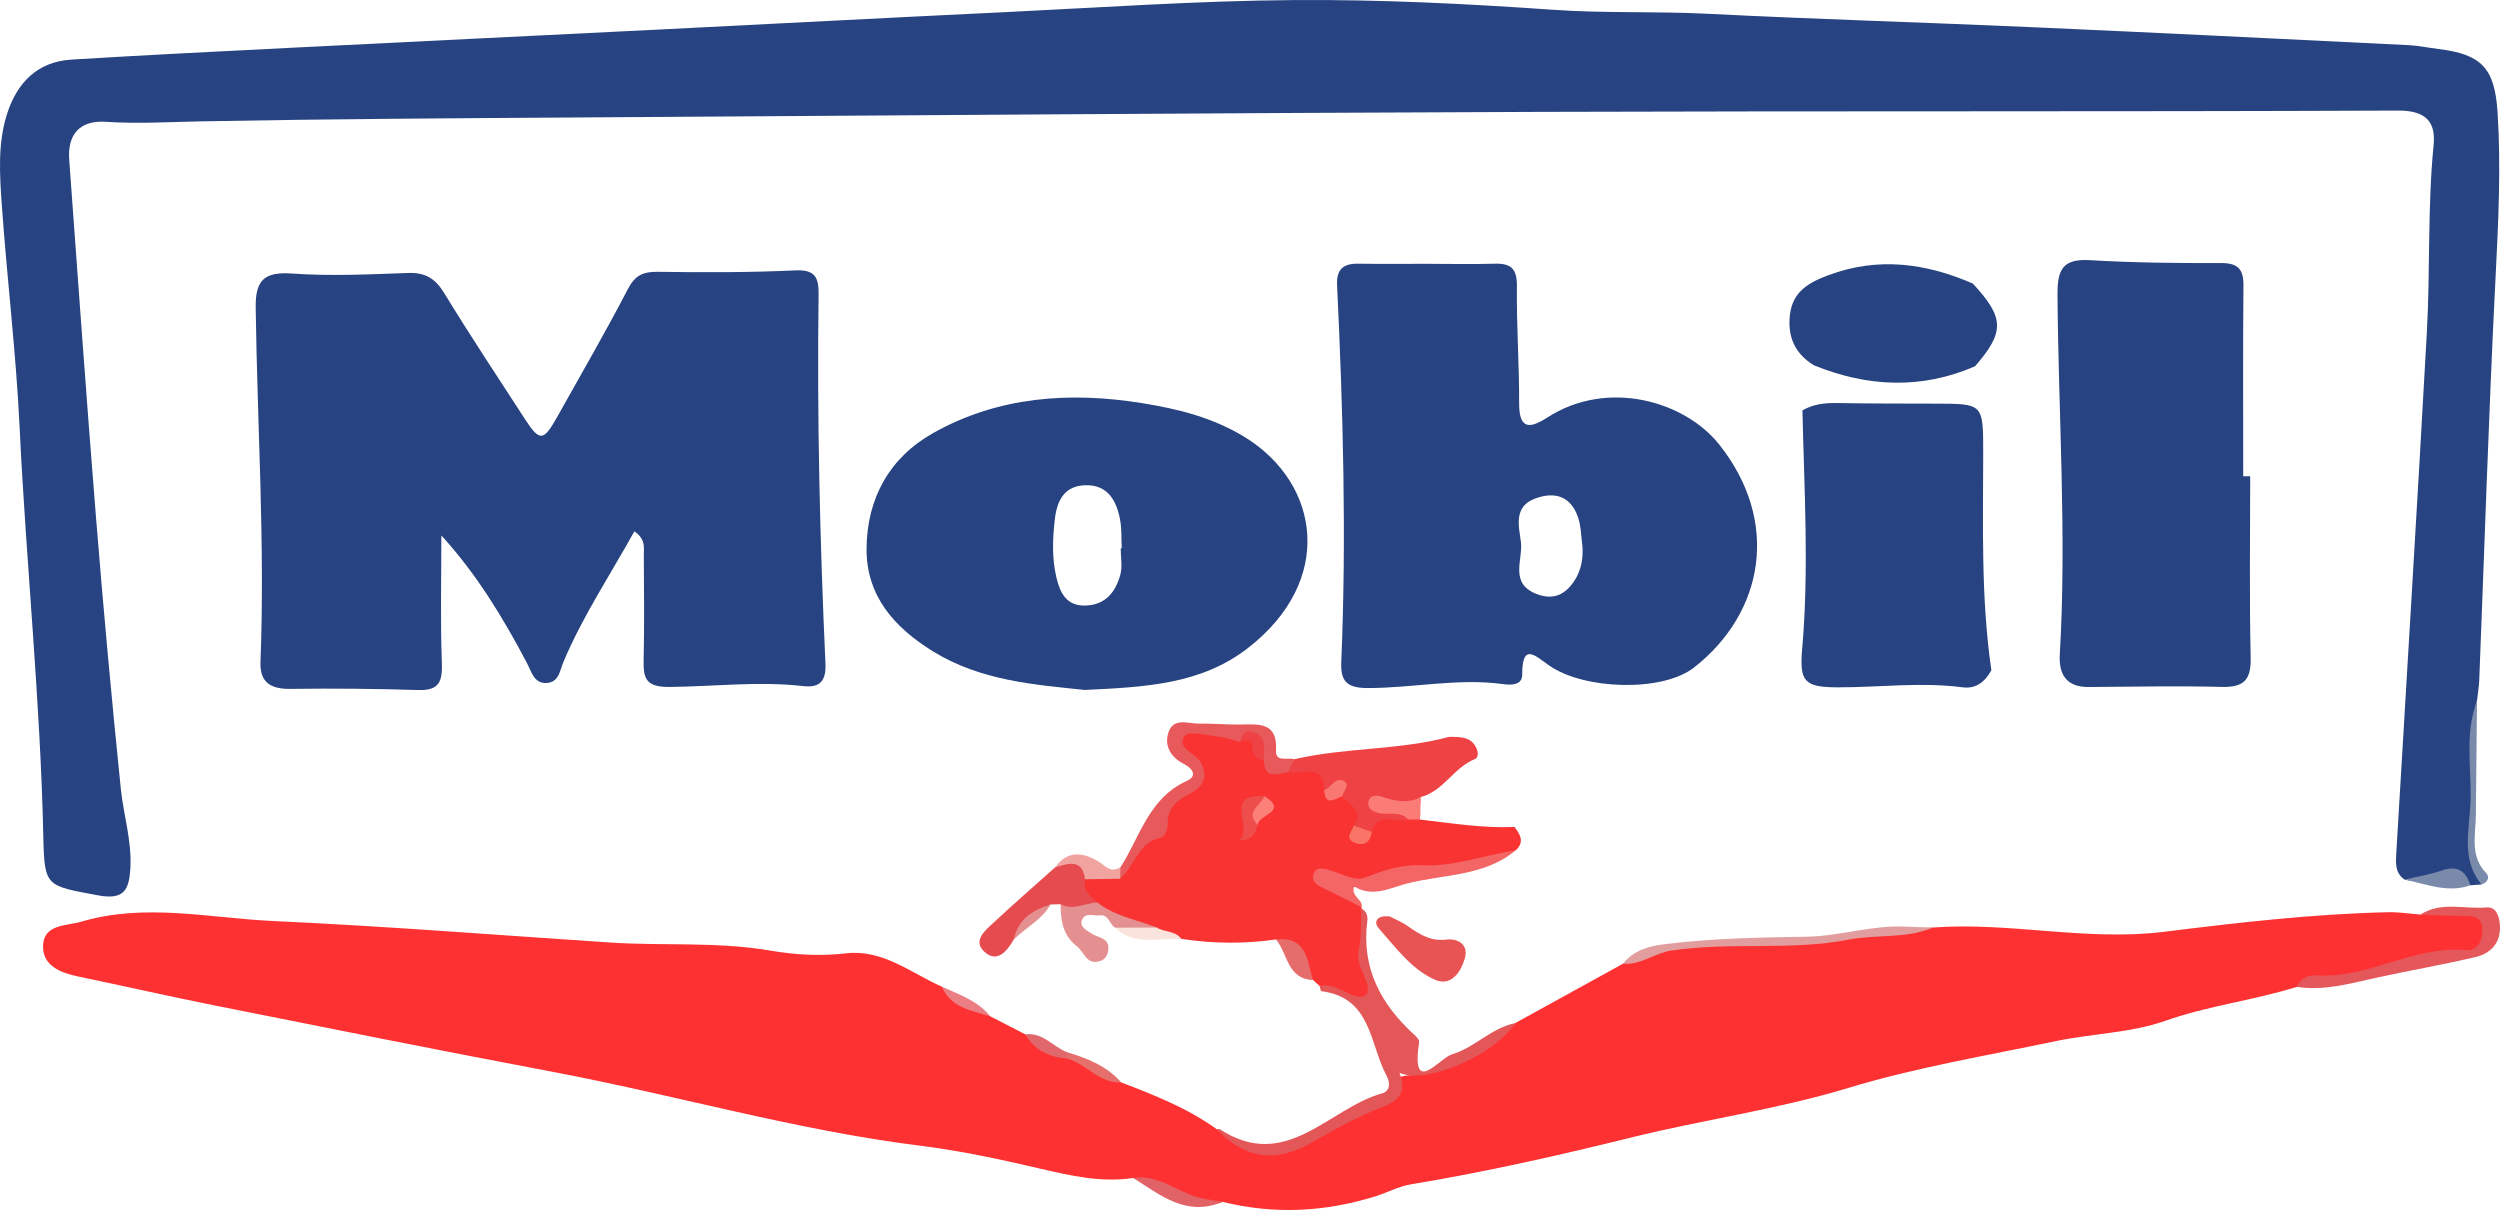 <?xml version="1.0" encoding="UTF-8"?><svg id="a" xmlns="http://www.w3.org/2000/svg" viewBox="0 0 878 424.96"><defs><style>.b{fill:#fae3dd;}.c{fill:#e85353;}.d{fill:#e16368;}.e{fill:#e48f90;}.f{fill:#fb7c77;}.g{fill:#fc7f78;}.h{fill:#e45759;}.i{fill:#284381;}.j{fill:#e4575b;}.k{fill:#ed4e4c;}.l{fill:#fd3131;}.m{fill:#e0676c;}.n{fill:#e29e9e;}.o{fill:#e5706b;}.p{fill:#f97567;}.q{fill:#ea7e82;}.r{fill:#f1a3a0;}.s{fill:#284382;}.t{fill:#798aaa;}.u{fill:#e7595a;}.v{fill:#274381;}.w{fill:#f93332;}.x{fill:#e54b4f;}.y{fill:#f97871;}.z{fill:#f46566;}.aa{fill:#e56d6b;}.ab{fill:#ee4244;}.ac{fill:#f8d8da;}</style></defs><path class="v" d="M871.49,310.62c-1.3,.1-2.6,.2-3.9,.3-7.22-6.27-15.51-.26-23.13-2.01-3.46-2.41-3.07-6.06-2.87-9.51,3.58-60.9,7.37-121.8,10.72-182.71,1.21-21.92,.22-43.93,2.38-65.85,.81-8.21-2.95-12.05-12.48-12.01-100.54,.43-201.09,.11-301.63,.46-111.39,.39-222.78,1.22-334.16,1.94-45.28,.29-90.57,.53-135.84,1.39-11.16,.21-22.26,.91-33.45,.16-9.02-.6-13.48,4.32-12.82,13.37,3.08,42.04,6.06,84.08,9.45,126.09,2.55,31.62,5.44,63.21,8.67,94.76,.95,9.28,3.9,18.3,3.36,27.84-.43,7.65-2.16,11.35-11.45,9.59-17.9-3.4-18.75-2.76-19.12-20.23-1.02-48.15-6.03-96.05-8.33-144.12-1.24-26.09-4.42-52.07-6.26-78.14C-.12,61.2-.86,50.23,2.56,39.75c3.51-10.8,10.65-18.09,22.53-18.82,25.69-1.58,51.4-2.85,77.11-4.15,43.19-2.18,86.38-4.26,129.57-6.42,40.43-2.02,80.85-4.17,121.28-6.1C386.85,2.63,420.66,.27,454.48,.02c30.31-.22,60.68,1.29,90.93,3.41,18.15,1.28,36.27,.49,54.39,1.41,37.9,1.92,75.85,3.02,113.76,4.7,44.16,1.96,88.31,4.15,132.46,6.32,3.46,.17,6.89,.93,10.35,1.35,15.06,1.85,19.76,6.6,20.77,22.17,1.26,19.49,.26,38.95-.72,58.47-2.38,46.98-3.84,94.01-5.71,141.02-.1,2.43-.52,4.84-.79,7.26-2.97,10.84-.91,21.9-1.26,32.84-.34,10.62-1.16,21.38,2.83,31.65Z"/><path class="l" d="M806.59,346.6c-15.14,4.75-30.96,6.56-46.09,11.9-12.11,4.27-25.61,4.46-38.36,7.12-24.46,5.11-49.27,9.26-73.11,16.49-24.94,7.56-50.61,11.07-75.72,17.28-25.75,6.37-51.58,12.21-77.74,16.54-4.49,.74-8.42,2.96-12.68,4.27-17.81,5.5-35.52,6.36-53.55,1.88-3.95,1.51-7.75,1.62-11.66-.47-6.25-3.35-13.09-5.35-19.68-7.9-11.18,1.67-21.76-.74-32.67-3.28-13.79-3.21-27.83-6.27-41.82-8.01-43.99-5.47-86.49-17.9-129.88-26.08-39.51-7.45-78.94-15.38-118.37-23.25-15.96-3.18-31.82-6.83-47.76-10.13-6.21-1.28-12.43-3.76-12.39-10.55,.05-7.94,8.2-7.16,13.51-8.73,22.37-6.61,44.93-1.25,67.32-.22,39.37,1.82,78.68,4.92,118.02,7.54,18.79,1.25,37.75-.35,56.39,2.82,8.94,1.52,17.69,2.05,26.7,1,13.02-1.52,22.81,6.87,33.75,11.71,4.74,5,11.31,7.01,17.02,10.42,4.1,2.11,8.19,4.21,12.29,6.32,4.74,3.11,9.54,6.12,15.14,7.5,6.53,2.44,12.3,6.36,18.53,9.38,11.68,4.47,23.31,9.04,33.55,16.44,2.67,2.27,6.3,2.64,9.13,4.68,6.47,4.66,12.88,3.34,19.47-.15,9.49-5.04,18.98-10.11,28.81-14.49,.93-.41,2.82-.39,2.86-.94,.71-11.5,9.88-6.49,15.4-9.16,9.94-4.81,20.7-9.39,29.15-17.22,12.63-6.96,25.25-13.91,37.88-20.87,11.91-6.79,25.19-7.34,38.27-7.35,23.7-.03,47.08-3.61,70.63-5.35,27.03-1.98,53.86,4.87,80.96,1.52,26.19-3.24,52.43-6.3,78.85-6.89,3.77-.08,7.56,.53,11.33,.82,5.13-1.5,10.39-.34,15.57-.76,4.24-.34,7.81,.21,8.15,5.49,.31,4.82-1.7,8.21-6.66,9.01-8.75,1.4-17.73,1.59-26.12,4.81-11.09,4.26-23.12,3.73-34.42,6.87Z"/><path class="i" d="M155.01,188.06c0,14.88-.38,29.76,.17,44.62,.24,6.56-.83,9.89-8.23,9.66-14.96-.45-29.94-.62-44.9-.4-6.95,.1-10.85-2.24-10.57-9.45,1.61-41.52-1.12-82.99-1.68-124.48-.13-9.63,3.02-12.65,12.86-11.94,13.52,.97,27.18,.26,40.76-.2,5.99-.2,9.48,1.97,12.61,7.09,9.07,14.88,18.73,29.41,28.21,44.04,5.33,8.21,6.59,8.11,11.53-.73,8.31-14.88,16.89-29.62,24.74-44.75,2.54-4.88,5.36-6.13,10.56-6.06,16.05,.24,32.12,.25,48.14-.5,6.98-.33,8.36,2.36,8.28,8.39-.58,43.27,.45,86.52,2.41,129.74,.28,6.27-2.16,8.52-7.79,7.87-15.63-1.79-31.25,.13-46.85,.3-8.38,.09-9.38-2.88-9.22-9.59,.29-12.2,.13-24.42,.06-36.63-.02-2.61,.78-5.61-3.31-8.43-8.53,15.36-18.09,29.74-24.85,45.71-1.34,3.16-1.61,7.36-6.04,7.55-4.39,.19-5.25-4-6.82-6.97-8.37-15.9-17.64-31.22-30.08-44.85Z"/><path class="v" d="M603.82,156.15c-12.08-15.23-39.2-23.26-60.53-9.44-6.69,4.32-9.82,3.5-9.77-5.29,.06-13.59-.96-27.16-.78-40.73,.08-6.06-1.82-8.24-7.68-8.08-8.01,.23-16.02,.06-24.04,.04-8.03,0-16.05,.08-24.06-.04-5.24-.08-7.63,1.99-7.38,7.49,2.1,44.15,3.34,88.3,1.47,132.48-.27,6.44,1.8,9.04,9.06,9.06,16,.06,31.88-3.59,47.95-1.36,2.73,.38,6.54,.34,6.54-3.34-.02-11.52,4.61-6.59,9.5-3.19,12.21,8.52,39.73,9.4,50.86,.67,24.69-19.36,30.25-51.33,8.85-78.28Zm-50.88,47.78c-3.15,4.85-7.36,7.01-13.36,4.66-9.59-3.78-4.66-12.02-5.43-18.19-.67-5.33-2.77-12.44,4.97-15.31,6.88-2.56,12.54-.86,15.08,6.57,1.09,3.21,1.07,6.8,1.55,10.19,.31,4.36-.46,8.49-2.81,12.08Z"/><path class="i" d="M437.35,153.63c-11.22-6.96-23.7-10.05-36.43-12.08-25.38-4.05-50.34-2.29-73.14,10.51-15.37,8.6-23.32,22.95-23.45,40.61-.1,16.67,9.82,27.73,23.24,36.03,16.91,10.49,36.14,11.77,53.36,13.61,21.39-1.01,40.9-1.95,57.35-14.72,30.62-23.76,25.25-57.72-.92-73.96Zm-43.9,48.28c-1.68,5.98-5.16,10.53-12.21,10.76-6.73,.21-8.94-4.49-10.21-9.77-1.64-6.82-1.36-13.78-.55-20.7,.76-6.48,3.36-11.58,10.7-11.79,7.76-.19,10.84,5.24,12.14,11.81,.67,3.38,.46,6.9,.63,10.36-.13,.02-.23,.02-.36,.02,0,3.13,.67,6.42-.15,9.31Z"/><path class="i" d="M790.27,167.27c0,21.23-.32,42.48,.17,63.7,.18,7.86-2.43,10.46-10.15,10.27-15.58-.38-31.18-.07-46.78,.04-7.86,.06-10.52-4.54-10.11-11.43,2.46-42.12-.5-84.2-.81-126.3-.07-9.05,1.93-12.75,11.52-12.17,15.28,.91,30.61,1.05,45.92,1.01,6.01-.02,7.92,2.19,7.87,7.97-.2,22.3-.08,44.6-.08,66.91,.82,0,1.64,0,2.46,0Z"/><path class="s" d="M699.38,235.39c-2.18,3.96-5.37,6.63-10.09,6-14.64-1.93-29.26,.04-43.9,0-11.7-.02-13.49-1.99-12.46-13.61,2.43-27.9,.71-55.77,.08-83.65,3.75-2.18,7.8-2.66,12.08-2.58,11.54,.19,23.05,.19,34.59,.21,16.93,.02,16.82,0,16.82,17.37-.02,25.46-.82,50.95,2.87,76.26Z"/><path class="w" d="M532.32,298.61c-10.51,4.82-22.19,7.66-33.04,7.82-7.97,.13-15.46,5.37-23.41,5.03-.13,0-.23,0-.36-.02-2.39-.15-4.8-.8-7.32-2.29,4.11,2.79,6.21,7.09,10.03,9.44l-.1,.44c2.27,9.21-2.43,19.17,3.96,28.19,2.39,3.4-1.99,5.94-5.24,4.3-4.34-2.22-9.31-2.56-13.38-5.22-.8-.71-1.59-1.43-2.37-2.16-4.87-4.24-5.71-12.14-12.98-14.2-11.07,1.59-22.15,1.49-33.22-.21-3.13-1.59-6.84-.88-9.96-2.52-.46,0-.92,0-1.36-.04-2.1-.13-4.01-.65-5.83-1.41-4.8-1.93-8.96-5.43-13.76-7.43-.08-.06-.17-.13-.25-.19-.4-.25-.78-.55-1.11-.82-2.79-2.27-4.07-4.99-1.91-8.89,.08-.08,.19-.17,.27-.25,.04-.02,.08-.06,.1-.08,3.31-2.68,7.19-.44,10.72-.92,.4-.63,.84-1.26,1.28-1.85,.15-.21,.29-.4,.46-.59,5.35-6.94,12.98-12.19,15.46-21.29,.96-3.52,4.61-4.78,7.78-6.33,4.89-2.41,5.62-5.85,1.36-9.73-1.8-1.64-3.88-3.15-4.47-5.6-.86-3.5-.25-6.8,4.32-5.98,5.5,1.01,11.14,.1,16.51,1.7,.92-.15,1.74-.15,2.45-.04,.65,.08,1.24,.27,1.74,.55,1.2,.61,2.06,1.61,2.79,2.75,.88,1.3,1.59,2.77,2.45,4.05,.27,.4,.57,.78,.88,1.13,1.72,3.34,4.51,3.38,7.38,3.21,.38-.02,.78-.04,1.15-.06,.36-.02,.71-.04,1.05-.04,5.12-.52,10.28-1.17,12.63,5.1,.1,.59,.25,1.11,.46,1.55,.84,1.68,2.48,2.37,4.38,2.73,.21,.06,.42,.08,.65,.13,4.32,2.5,7.49,5.54,5.73,11.1-.06,.34-.15,.84-.19,1.24-.02,.27-.04,.48,0,.48,.48,.08,.82,.02,1.07-.1,.9-.52,.78-2.06,1.64-2.66,1.38-1.55,2.96-2.41,4.64-2.87,2.62-.71,5.47-.5,8.24-.63,.27-.02,.52-.04,.8-.06,.9-.02,1.78-.02,2.66,0,.57,0,1.11,.02,1.68,.04-.02,.9-.06,1.8-.08,2.71,11.03,1.26,22.02,3.1,33.2,2.6,2.01,2.64,3.61,5.31,.42,8.22Z"/><path class="v" d="M693.59,128.67l-.06,.02c-18.88,8.14-37.71,7.22-56.49-.4-6.61-4.07-9.29-9.92-8.43-17.64,.92-8.24,6.59-11.41,13.53-14.01,17.41-6.5,34.17-4.24,50.7,2.94,11.16,11.98,11.28,17.01,.76,29.09Z"/><path class="ab" d="M517.95,266.6c-7.4,2.96-11.01,11.28-19,13.34-.02,.82-.06,1.66-.08,2.48-.61,.25-1.24,.46-1.85,.61-2.73,.73-5.56,.78-8.45,.23-1.32-.42-.73,1.82-.63,.42,0-.21,.34-.15,.99,0,1.64,.38,3.61,.31,4.72,1.43,.57,.52,.92,1.36,.9,2.71h-.02c-4.19,1.64-10.63-3.27-12.79,4.36-2.85,1.43-4.57-.36-6.29-2.2,3.73-5.41-1.7-7.28-4.01-10.34-1.36-3-4.47-.82-6.4-2.14-.15-10.19-8.05-4.99-12.65-6.36-.44-.84-.44-1.45-.19-1.97,.42-.99,1.72-1.59,2.33-2.52,17.95-4.19,36.66-3.1,54.51-7.89,3.75,.1,7.68-.19,9.56,4.19,.61,1.43,.59,3.17-.65,3.65Z"/><path class="h" d="M463.45,346.31c6.23-1.76,12.63,6.18,16.11,3.12,3.29-2.9-3.86-9.72-2.39-15.88,1.11-4.65,.69-9.66,.95-14.51,1.79,.96,2.31,2.67,2.09,4.42-2.13,16.51,4.73,29.26,16.54,40,.73,.66,1.77,1.74,1.66,2.48-3,19.6,7.15,5.61,11.59,4.31,7.95-2.34,13.77-9.25,22.15-10.94-6.99,11.04-30.94,21.65-40.67,17.47,2.65,6.62,.16,9.63-6.04,12.04-8.57,3.32-16.73,7.84-24.72,12.44-12.52,7.2-23.5,5.82-33.37-4.66,.35-.02,.8-.2,1.03-.05,23.25,15.28,38.21-7.3,56.95-12.54,3.13-.88,2.82-4,1.66-6.16-6-11.14-5.26-27.56-22.93-29.74-.27-.03-.4-1.17-.59-1.79Z"/><path class="u" d="M454.53,266.64c-.72,1.5-1.43,3-2.15,4.5-3.87,.81-8.23,2.64-8.53-4.06-1.51-1.57-1.57-3.65-2.13-5.6-1.31-4.57-3.55-4.42-6.15-.88-2.32-.62-4.61-1.53-6.96-1.78-4.32-.46-11.13-2.3-12.52-.39-3.13,4.31,3.73,5.93,5.6,9.25,2.92,5.18,.61,8.89-3.82,11.08-4.74,2.35-7.89,5.1-7.77,10.82,.03,1.55-1.1,4.32-2.06,4.49-8.38,1.49-9.45,10.05-14.62,14.55-.91-1.38-.89-2.74,.12-4.06,6.86-10.75,9.93-24.28,23.23-30.29,3.82-1.73,2.18-4.35-.94-5.94-4.58-2.34-7.04-6.28-5.47-11.09,1.78-5.43,6.96-3.05,10.84-3.11,4.84-.07,9.7,.4,14.54,.32,6.52-.12,12.94-.81,12.4,9.08-.24,4.41,4.11,2.29,6.4,3.11Z"/><path class="x" d="M381.07,308.79c-.7,3.86,1.64,6.12,4.34,8.18-4.18,3.09-8.37,5.81-12.93,.59l-3.54,.1c-4.86,3.51-9.99,6.74-12.89,12.29-2.44,4.16-5.92,8.47-10.44,4.21-4.11-3.87,.54-7.54,3.49-10.28,7.04-6.55,14.3-12.87,21.47-19.28,9.79-4.82,10.75-4.44,10.51,4.19Z"/><path class="z" d="M478.22,318.61c-4.84-2.42-9.69-4.83-14.52-7.25-1.65-.83-2.98-2.03-2.5-4.02,.68-2.76,2.78-2.55,4.94-1.99,4.35,1.14,9.43,4.25,12.89,2.97,6.94-2.56,12.56-4.82,20.95-4.41,10.26,.5,21.46-3.6,32.34-5.29-11.16,9.36-25.63,8.33-38.6,11.79-5.56,1.48-11.84,4.89-18.16,.88-1.24,3.62,3.2,4.5,2.66,7.32Z"/><path class="j" d="M806.59,346.6c1.41-2.75,3.69-4.27,6.75-4.05,18.17,1.28,34.11-10.41,52.37-8.89,4.24,.35,6-2.78,6.07-6.86,.1-5.19-3.4-5.12-7.09-5.15-4.87-.03-9.74-.29-14.62-.46,7.31-4.73,15.54-1.79,23.31-2.51,3.62-.33,4.6,3.96,4.62,7.11,.04,5.63-3.52,9.14-8.56,10.32-11.69,2.73-23.54,4.78-35.27,7.36-9.1,2-18.1,4.59-27.57,3.12Z"/><path class="c" d="M488.03,321.84c1.7,.89,4.32,1.93,6.54,3.51,4.02,2.86,7.9,5.27,13.29,4.64,4.53-.53,8,1.97,6.55,6.75-1.39,4.61-4.77,9.86-10.46,7.34-8.31-3.68-13.76-11.34-19.69-18.01-1.91-2.15-.93-4.71,3.76-4.23Z"/><path class="n" d="M678.92,325.73c-9.45,4.06-19.73,2.34-29.5,4.24-20.63,4.01-41.73,.74-62.48,3.87-5.97,.9-10.74,5.18-16.91,4.6,3.73-4.77,9.15-6.18,14.67-6.86,16.53-2.04,33.13-2.34,49.79-2.61,11.67-.19,23.18-4.2,35.09-3.52,3.11,.18,6.23,.2,9.35,.29Z"/><path class="ac" d="M498.95,279.94c-.02,.82-.06,1.66-.08,2.48-.02,.88-.06,1.78-.08,2.66-.02,.9-.06,1.8-.08,2.71-.82-.92-1.34-1.85-1.59-2.75-.19-.69-.21-1.34-.08-2.01,.23-1.03,.86-2.06,1.93-3.08Z"/><path class="e" d="M372.48,317.56c4.43,2.36,8.61-.5,12.93-.59,6.14,4.82,13.82,6,20.82,8.77-4.87,3.57-9.76,1.52-14.64,.05-1.98-1.2-2.2-4.72-5.31-4.32-2.2,.28-5.3-1.23-6.33,1.76-.8,2.33,1.59,3.4,3.32,4.58,2.33,1.6,6.54,1.44,5.95,5.96-.24,1.86-1.23,3.29-3.02,3.82-4.66,1.39-5.42-3.28-7.96-5.22-4.96-3.8-5.77-9.13-5.75-14.82Z"/><path class="t" d="M871.49,310.62c-7.31-8.89-4.19-19.24-3.84-29.09,.41-11.81-2.18-23.84,2.27-35.4-.13,13.38-.26,26.76-.4,40.14-.07,7.05-2.22,14.4,3.73,20.49,1.23,1.26,.37,3.25-1.76,3.87Z"/><path class="r" d="M381.07,308.79c-1.06-7.53-5.96-5.42-10.51-4.19,4.27-5.95,9.69-5.34,15.06-2.14,2.58,1.54,4.45,4.33,7.9,2.1-.04,1.35-.08,2.71-.12,4.06-4.11,.06-8.22,.11-12.33,.17Z"/><path class="d" d="M398,413.72c7.37-1.19,13.42,3.14,19.56,5.71,4.03,1.69,7.84,1.93,11.79,2.66-12.62,5.36-21.76-2.33-31.34-8.37Z"/><path class="t" d="M844.46,308.91c4.33-1.02,8.78-1.7,12.96-3.16,5.49-1.92,8.55-.04,10.17,5.17-8.01,2.82-15.49-.49-23.13-2.01Z"/><path class="aa" d="M448.11,329.96c10.83-1.21,10.98,7.34,12.97,14.2-9.13-.35-8.77-9.35-12.97-14.2Z"/><path class="b" d="M391.59,325.8c4.88-.02,9.76-.03,14.64-.05,2.72,1.7,6.52,1.04,8.66,3.99-7.91-.48-16.42,2.64-23.3-3.94Z"/><path class="m" d="M374.84,371.79c-6.25-.53-11.45-2.87-14.74-8.51,6.17-.84,9.74,4.43,14.77,6.29,.71,.5,.94,1,.69,1.49-.24,.49-.48,.73-.73,.73Z"/><path class="o" d="M374.84,371.79c.01-.74,.02-1.48,.03-2.22,7.08,2.14,13.87,4.79,18.9,10.59-7.7,.36-12.22-6.5-18.94-8.37Z"/><path class="q" d="M347.81,356.95c-6.53-2.07-13.82-2.92-17.02-10.42,6.11,2.76,12.59,4.92,17.02,10.42Z"/><path class="e" d="M356.05,329.95c1.45-7.09,6.56-10.33,12.89-12.29-3.04,5.42-8.69,8.09-12.89,12.29Z"/><path class="f" d="M498.95,279.94c-.02,.82-.06,1.66-.08,2.48-.02,.88-.06,1.78-.08,2.66-.02,.9-.06,1.8-.08,2.71-1.38,0-2.77,0-4.15,.02h-.02c-2.56-2.81-6-1.78-9.12-2.08-.52-.04-1.05-.13-1.55-.27-1.68-.5-3.44-1.41-3.33-3.33,.17-2.94,2.89-2.98,4.61-2.39,4.66,1.59,9.17,2.62,13.82,.21Z"/><path class="k" d="M441.79,289.77c-1.17,2.23-1.19,5.55-6.57,5.33,5.36-4.56-6.22-16.36,8.91-15.48,1.93,4.01-4.02,6.2-2.33,10.15Z"/><path class="ab" d="M435.57,260.6c.39-2.95,2.02-4.6,4.92-3.39,4.62,1.92,3.34,6.19,3.36,9.86-2.82-.32-3.95-1.99-4.04-4.73-.12-3.49-2.42-2.13-4.24-1.74Z"/><path class="g" d="M441.79,289.77c-4.73-4.65,.97-6.9,2.33-10.15,8.76,5.58-2.63,6.52-2.33,10.15Z"/><path class="y" d="M465.03,277.5c2.47-.8,3.87-4.82,6.86-3.23,2.5,1.33-.15,3.53-.46,5.36-2.67,.92-5.98,3.75-6.4-2.12Z"/><path class="p" d="M475.44,289.97c2.1,.73,4.19,1.46,6.29,2.19-.42,4.09-3.18,5.08-6.29,3.67-3.24-1.47-.57-3.87,0-5.87Z"/></svg>